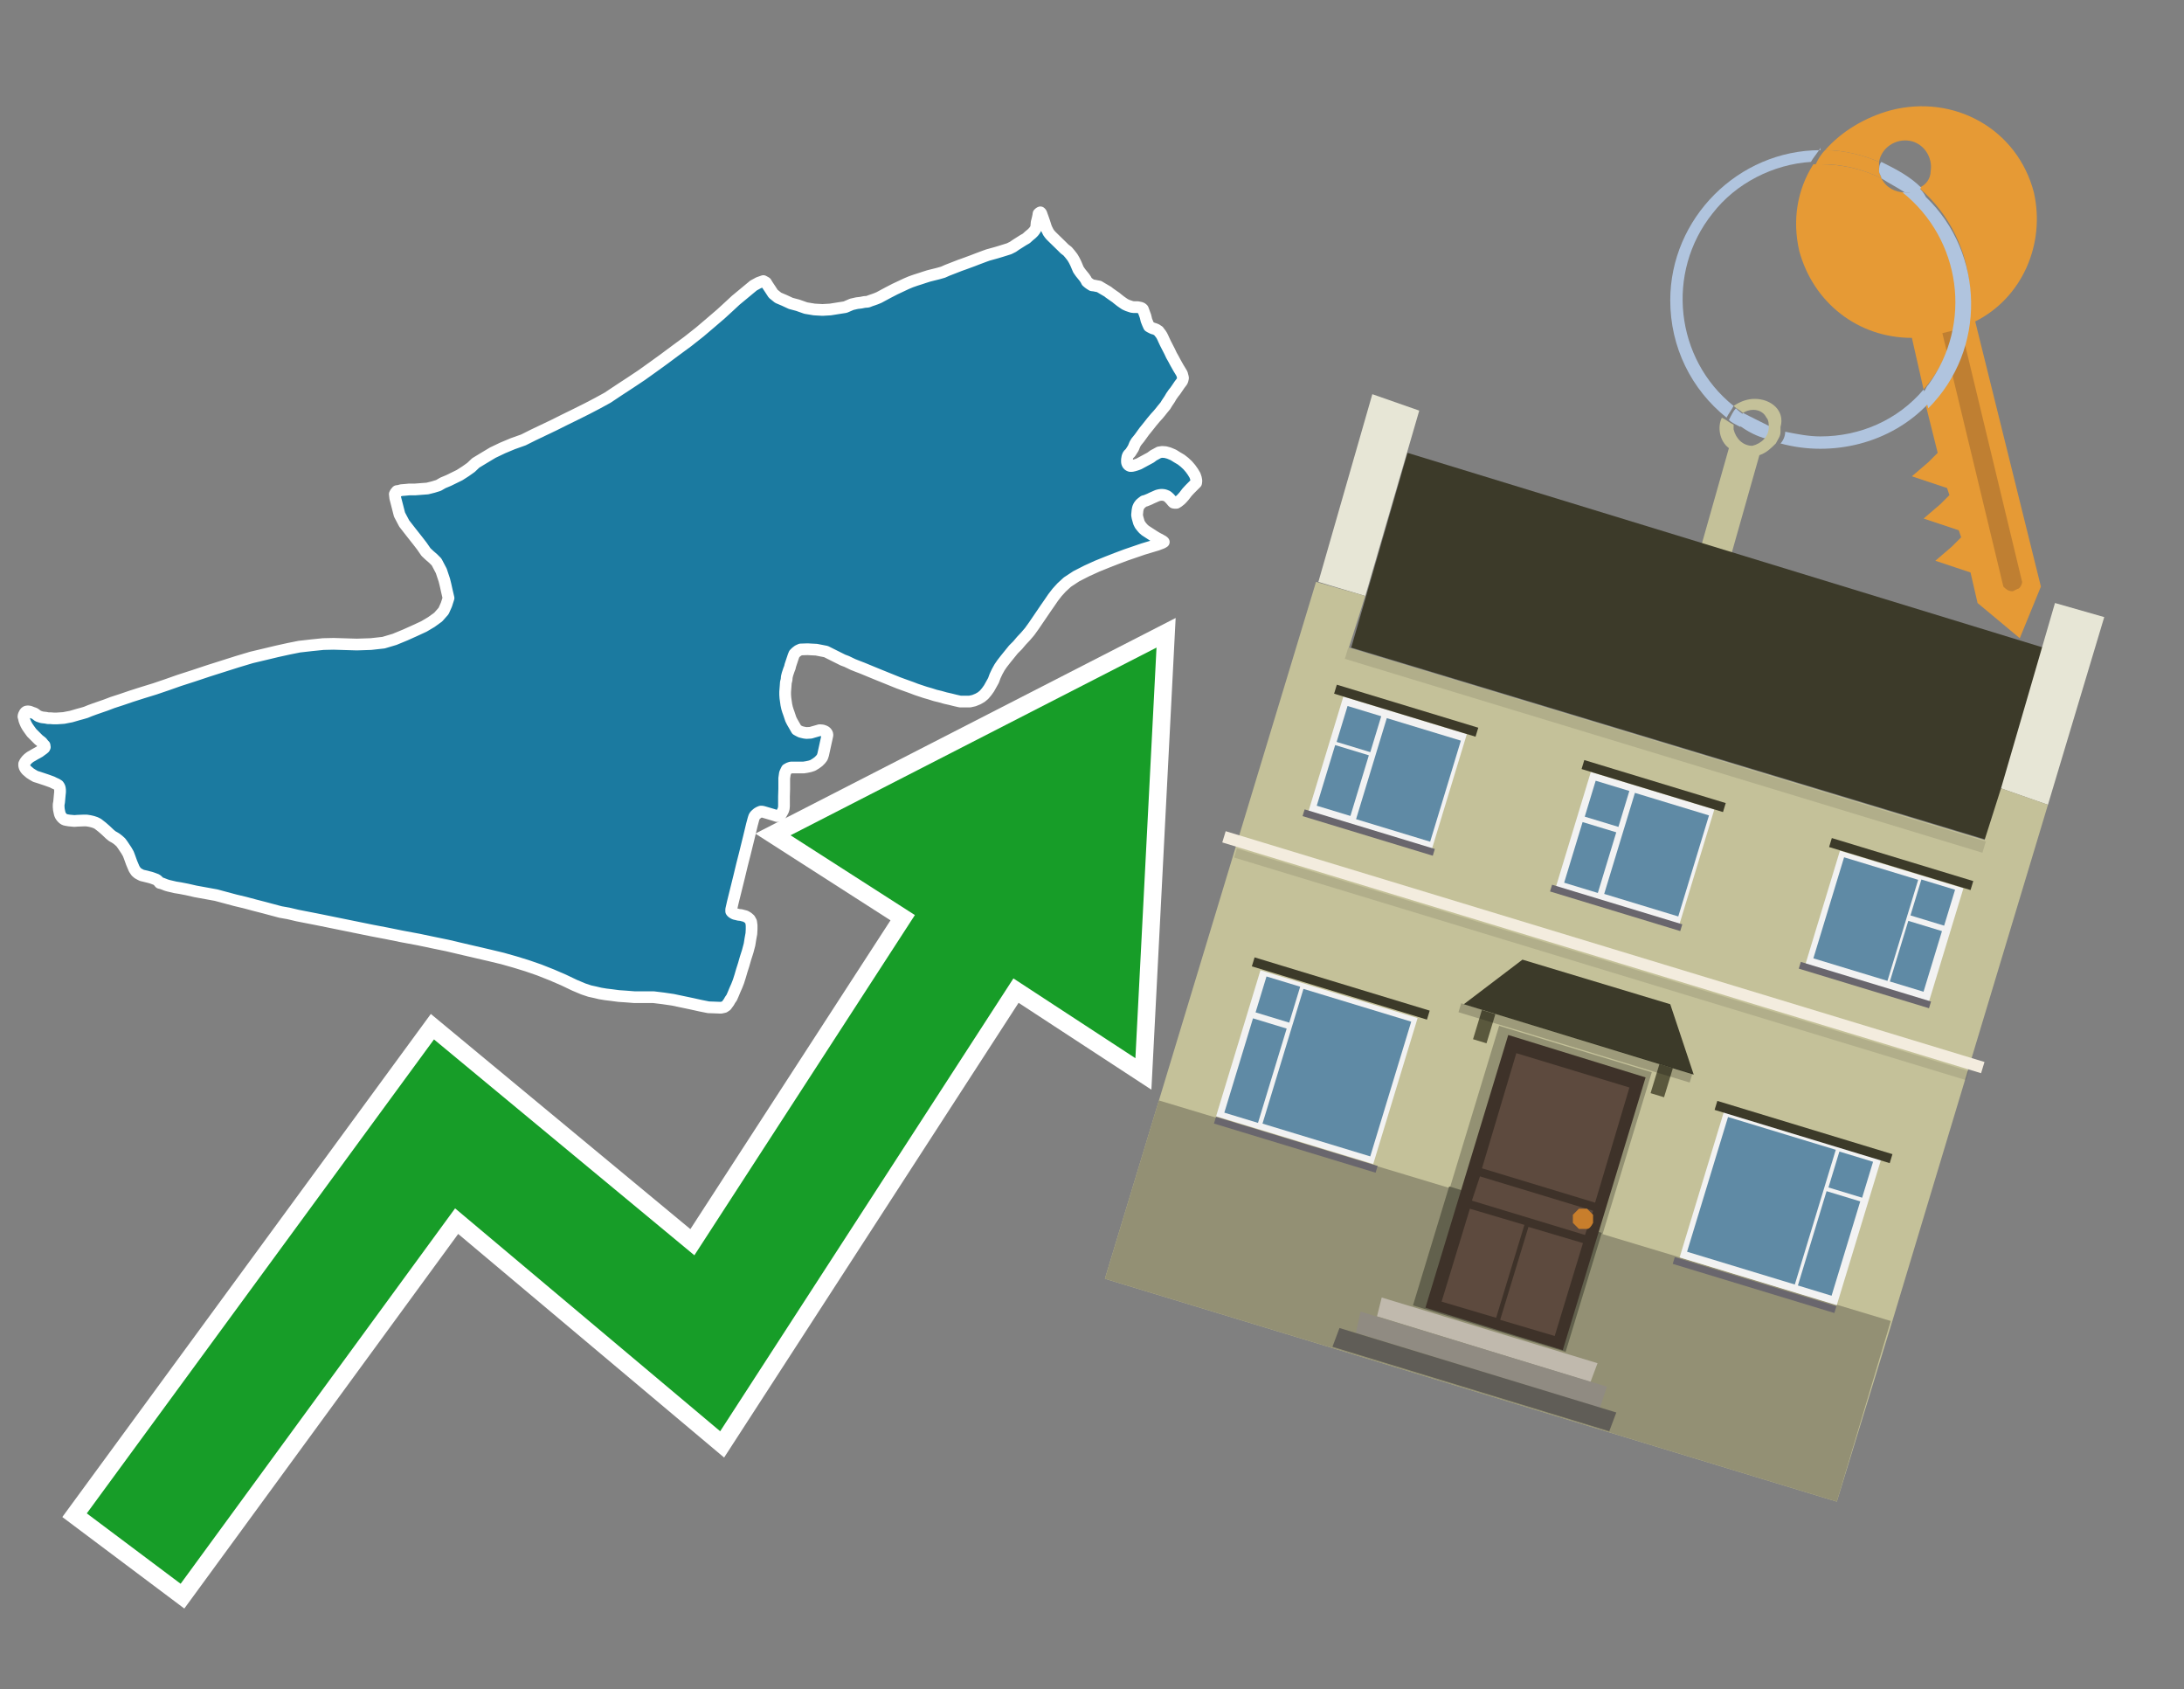 <?xml version="1.0" encoding="utf-8"?>
<!-- Generator: Adobe Illustrator 26.0.3, SVG Export Plug-In . SVG Version: 6.00 Build 0)  -->
<svg version="1.1" id="Text" xmlns="http://www.w3.org/2000/svg" xmlns:xlink="http://www.w3.org/1999/xlink" x="0px" y="0px"
	 width="93.1px" height="72px" viewBox="0 0 93.1 72" style="enable-background:new 0 0 93.1 72;" xml:space="preserve">
<rect x="0" y="0" width="93.1" height="72" fill="#808080" stroke="none"/>
<style type="text/css">
	.st0{fill:#1B7AA0;stroke:#FFFFFF;stroke-width:0.5;stroke-linejoin:round;}
	.st1{fill:none;stroke:#FFFFFF;stroke-width:1.5;stroke-miterlimit:10;}
	.st2{fill:#179D28;}
	.st3{fill:#E69A35;}
	.st4{fill:#B0C4DE;}
	.st5{fill:#C4C199;}
	.st6{fill:#BF7F32;}
	.st7{fill-rule:evenodd;clip-rule:evenodd;fill:#3C3A29;}
	.st8{fill-rule:evenodd;clip-rule:evenodd;fill:#E7E6D6;}
	.st9{fill-rule:evenodd;clip-rule:evenodd;fill:#C4C199;}
	.st10{fill-rule:evenodd;clip-rule:evenodd;fill:#939074;}
	.st11{opacity:0.1;fill-rule:evenodd;clip-rule:evenodd;}
	.st12{fill-rule:evenodd;clip-rule:evenodd;fill:#F3ECDE;}
	.st13{fill:#3C3A29;}
	.st14{fill-rule:evenodd;clip-rule:evenodd;fill:#939173;}
	.st15{fill-rule:evenodd;clip-rule:evenodd;fill:#62614D;}
	.st16{fill:#3E3229;}
	.st17{fill:#5D4A3E;}
	.st18{fill:#C87E2C;}
	.st19{fill-rule:evenodd;clip-rule:evenodd;fill:#C0B9AD;}
	.st20{fill-rule:evenodd;clip-rule:evenodd;fill:#908B82;}
	.st21{fill-rule:evenodd;clip-rule:evenodd;fill:#605D57;}
	.st22{fill:#5A583D;}
	.st23{opacity:0.2;}
	.st24{fill-rule:evenodd;clip-rule:evenodd;fill:#F2F2F2;}
	.st25{fill-rule:evenodd;clip-rule:evenodd;fill:#5F8AA5;}
	.st26{fill-rule:evenodd;clip-rule:evenodd;fill:#69666D;}
</style>
<path class="st0" d="M31.07,13.07L31.36,12.8L31.65,12.56L32.12,12.17L32.34,12.05L32.54,11.98L32.65,12.04L32.73,12.17L32.83,12.32L32.96,12.52L33.17,12.69L33.43,12.8L33.71,12.93L34.01,13.01L34.35,13.13L34.71,13.19L35.06,13.21L35.4,13.19L35.71,13.14L36.03,13.09L36.31,12.97L36.53,12.92L36.7,12.9L36.85,12.87L36.99,12.86L37.12,12.81L37.24,12.77L37.35,12.73L37.47,12.68L37.6,12.61L37.86,12.47L38.15,12.32L38.47,12.17L38.64,12.09L38.83,12.01L39.03,11.94L39.22,11.88L39.4,11.82L39.59,11.76L39.79,11.71L39.99,11.66L40.2,11.6L40.38,11.52L40.56,11.45L40.74,11.38L40.92,11.31L41.09,11.25L41.28,11.18L41.47,11.11L41.65,11.04L41.81,10.98L41.97,10.92L42.11,10.87L42.29,10.82L42.47,10.77L42.67,10.71L42.83,10.66L43.02,10.6L43.18,10.52L43.31,10.43L43.61,10.24L43.75,10.16L43.87,10.05L43.98,9.96L44.06,9.88L44.12,9.8L44.17,9.71L44.19,9.48L44.22,9.37L44.24,9.28L44.26,9.19L44.27,9.11L44.31,9.07L44.35,9.05L44.37,9.07L44.39,9.1L44.41,9.16L44.45,9.27L44.52,9.47L44.58,9.66L44.61,9.74L44.69,9.9L44.74,9.97L44.79,10.03L44.86,10.1L45.27,10.5L45.38,10.61L45.51,10.71L45.62,10.84L45.72,10.97L45.79,11.09L45.86,11.23L45.97,11.49L46.06,11.62L46.23,11.83L46.29,11.92L46.33,12.0L46.4,12.06L46.47,12.11L46.55,12.16L46.64,12.17L46.79,12.2L46.85,12.21L47.0,12.3L47.24,12.44L47.27,12.47L47.44,12.59L47.57,12.68L47.63,12.73L47.77,12.84L47.87,12.91L47.96,12.97L48.07,13.02L48.16,13.05L48.25,13.08L48.34,13.09L48.49,13.09L48.59,13.11L48.64,13.12L48.69,13.15L48.72,13.18L48.83,13.48L48.87,13.65L48.93,13.8L48.98,13.91L49.03,13.94L49.15,14.0L49.2,14.01L49.3,14.05L49.34,14.08L49.39,14.11L49.43,14.17L49.48,14.23L49.53,14.31L49.57,14.39L49.61,14.48L49.68,14.63L49.86,14.98L49.94,15.15L50.02,15.29L50.11,15.46L50.24,15.69L50.32,15.82L50.39,15.94L50.4,15.99L50.42,16.06L50.43,16.11L50.41,16.2L50.39,16.25L50.36,16.29L50.27,16.41L50.21,16.5L50.1,16.66L50.02,16.76L49.93,16.89L49.86,17.01L49.74,17.19L49.68,17.29L49.54,17.46L49.47,17.55L49.37,17.67L49.26,17.79L49.1,17.98L48.99,18.12L48.87,18.27L48.78,18.38L48.57,18.67L48.44,18.83L48.41,18.88L48.38,18.93L48.31,19.1L48.24,19.21L48.19,19.29L48.13,19.35L48.1,19.38L48.08,19.42L48.06,19.47L48.04,19.59L48.04,19.69L48.05,19.74L48.07,19.78L48.09,19.81L48.13,19.84L48.18,19.86L48.25,19.86L48.34,19.84L48.44,19.81L48.55,19.77L48.79,19.64L49.05,19.5L49.17,19.41L49.3,19.34L49.41,19.28L49.54,19.26L49.68,19.27L49.83,19.31L50.02,19.39L50.18,19.49L50.35,19.59L50.49,19.7L50.63,19.83L50.75,19.97L50.85,20.11L50.94,20.26L50.98,20.38L51.0,20.49L50.99,20.58L50.72,20.85L50.6,20.98L50.47,21.15L50.38,21.25L50.33,21.3L50.23,21.38L50.15,21.43L50.11,21.43L50.06,21.43L50.02,21.42L49.98,21.38L49.94,21.33L49.85,21.23L49.76,21.15L49.69,21.12L49.63,21.1L49.56,21.09L49.49,21.09L49.42,21.1L49.34,21.12L49.09,21.23L49.01,21.27L48.84,21.34L48.76,21.36L48.68,21.42L48.61,21.48L48.55,21.56L48.51,21.65L48.49,21.75L48.48,21.85L48.47,21.95L48.49,22.06L48.55,22.27L48.6,22.37L48.67,22.46L48.74,22.54L48.82,22.61L49.19,22.85L49.34,22.94L49.4,22.97L49.51,23.03L49.58,23.07L49.61,23.1L49.54,23.14L49.33,23.22L48.73,23.4L48.38,23.52L48.0,23.65L47.6,23.8L47.19,23.96L46.77,24.13L46.33,24.33L45.88,24.56L45.5,24.81L45.25,25.04L45.06,25.25L44.89,25.47L44.74,25.69L44.58,25.92L44.24,26.42L44.07,26.67L43.89,26.92L43.71,27.13L43.54,27.31L43.38,27.5L43.2,27.68L43.03,27.89L42.86,28.1L42.72,28.28L42.61,28.44L42.51,28.62L42.42,28.81L42.35,29.0L42.25,29.18L42.16,29.34L42.06,29.48L41.95,29.61L41.83,29.71L41.69,29.79L41.52,29.86L41.34,29.9L41.14,29.9L40.93,29.9L40.71,29.85L40.51,29.8L40.29,29.75L40.08,29.69L39.87,29.64L39.65,29.57L39.44,29.51L39.05,29.38L38.87,29.31L38.48,29.17L38.29,29.1L37.4,28.74L37.06,28.6L36.77,28.48L36.51,28.38L36.36,28.32L36.09,28.19L35.93,28.13L35.77,28.05L35.21,27.77L34.8,27.69L34.6,27.68L34.43,27.67L34.13,27.68L34.02,27.73L33.93,27.8L33.86,27.87L33.82,27.97L33.78,28.09L33.69,28.36L33.67,28.45L33.63,28.55L33.6,28.64L33.57,28.73L33.54,28.85L33.53,28.97L33.5,29.09L33.49,29.23L33.47,29.48L33.47,29.61L33.48,29.75L33.5,29.89L33.52,30.03L33.55,30.17L33.59,30.3L33.63,30.41L33.67,30.53L33.71,30.65L33.77,30.77L33.84,30.89L33.96,31.1L34.05,31.15L34.13,31.19L34.21,31.21L34.3,31.23L34.38,31.24L34.56,31.23L34.66,31.2L34.94,31.12L35.06,31.13L35.12,31.15L35.17,31.17L35.21,31.2L35.24,31.23L35.26,31.27L35.27,31.3L35.27,31.34L35.09,32.16L35.05,32.28L34.98,32.37L34.89,32.46L34.78,32.54L34.65,32.62L34.53,32.66L34.39,32.69L34.26,32.71L33.97,32.71L33.84,32.71L33.72,32.71L33.63,32.74L33.54,32.79L33.5,32.87L33.46,32.96L33.43,33.17L33.43,33.62L33.42,33.95L33.42,34.24L33.42,34.36L33.41,34.46L33.38,34.55L33.33,34.64L33.29,34.71L33.26,34.75L33.17,34.78L33.12,34.78L32.97,34.73L32.7,34.65L32.53,34.6L32.48,34.59L32.43,34.59L32.38,34.61L32.34,34.63L32.29,34.66L32.22,34.72L32.18,34.76L32.15,34.81L32.12,34.9L32.05,35.16L31.92,35.7L31.75,36.39L31.63,36.86L31.51,37.36L31.24,38.45L31.17,38.76L31.17,38.84L31.2,38.88L31.26,38.92L31.32,38.95L31.41,38.97L31.49,38.99L31.59,39.0L31.78,39.05L31.88,39.11L31.96,39.18L32.02,39.29L32.04,39.44L32.04,39.61L32.03,39.79L31.99,40.01L31.95,40.26L31.87,40.56L31.78,40.84L31.7,41.12L31.62,41.37L31.55,41.61L31.48,41.83L31.41,42.01L31.33,42.19L31.26,42.36L31.19,42.52L31.12,42.62L31.07,42.71L30.96,42.86L30.87,42.92L30.73,42.95L30.48,42.94L30.2,42.93L29.85,42.86L29.49,42.78L28.68,42.61L28.27,42.55L27.86,42.5L27.05,42.5L26.67,42.47L26.37,42.45L26.07,42.41L25.82,42.38L25.58,42.34L25.37,42.29L25.14,42.24L24.87,42.15L24.49,41.99L24.03,41.77L23.52,41.55L22.99,41.34L22.47,41.16L21.95,41.0L21.42,40.85L20.88,40.72L19.76,40.46L19.08,40.3L18.45,40.17L17.83,40.04L17.13,39.91L16.49,39.78L15.86,39.66L15.27,39.54L14.14,39.31L13.55,39.19L12.68,39.02L12.3,38.93L11.96,38.87L11.25,38.68L10.86,38.58L10.45,38.47L10.03,38.37L9.62,38.26L9.21,38.15L8.77,38.07L8.33,37.99L7.98,37.91L7.67,37.85L7.48,37.82L7.18,37.75L7.08,37.72L6.9,37.65L6.81,37.63L6.77,37.58L6.72,37.53L6.67,37.49L6.51,37.43L6.42,37.4L6.14,37.33L6.05,37.31L5.97,37.27L5.88,37.22L5.8,37.15L5.72,37.03L5.61,36.77L5.52,36.52L5.47,36.39L5.39,36.25L5.23,36.01L5.15,35.9L5.05,35.81L4.96,35.74L4.88,35.69L4.79,35.64L4.69,35.56L4.51,35.39L4.35,35.25L4.26,35.18L4.17,35.11L4.07,35.06L3.95,35.02L3.82,34.99L3.69,34.97L3.56,34.97L3.3,34.98L3.17,34.99L2.95,34.97L2.83,34.95L2.75,34.93L2.69,34.89L2.63,34.83L2.58,34.76L2.55,34.69L2.53,34.6L2.51,34.5L2.5,34.39L2.5,34.29L2.52,34.18L2.55,33.85L2.56,33.76L2.56,33.67L2.55,33.59L2.53,33.53L2.49,33.47L2.41,33.42L2.32,33.38L2.22,33.33L2.11,33.29L2.0,33.25L1.88,33.21L1.64,33.13L1.51,33.09L1.39,33.02L1.28,32.95L1.2,32.88L1.14,32.83L1.09,32.77L1.05,32.7L1.03,32.63L1.03,32.56L1.07,32.48L1.13,32.4L1.2,32.33L1.29,32.26L1.38,32.21L1.48,32.15L1.68,32.04L1.76,31.98L1.83,31.93L1.89,31.88L1.91,31.84L1.9,31.8L1.9,31.77L1.86,31.73L1.82,31.68L1.78,31.63L1.65,31.53L1.51,31.39L1.35,31.23L1.22,31.05L1.16,30.96L1.11,30.87L1.07,30.78L1.04,30.7L1.02,30.61L1.0,30.54L1.01,30.48L1.06,30.38L1.09,30.35L1.12,30.33L1.16,30.32L1.21,30.32L1.27,30.33L1.37,30.37L1.43,30.39L1.48,30.41L1.63,30.52L1.69,30.54L1.78,30.57L1.86,30.58L1.95,30.59L2.05,30.61L2.16,30.61L2.28,30.62L2.42,30.62L2.57,30.61L2.72,30.6L2.87,30.57L3.03,30.54L3.34,30.45L3.49,30.41L3.66,30.36L3.83,30.29L4.02,30.22L4.25,30.14L4.51,30.05L4.8,29.94L5.17,29.82L5.61,29.67L6.08,29.52L6.6,29.36L7.1,29.19L7.64,29.0L8.26,28.8L8.89,28.59L9.52,28.39L10.12,28.2L10.72,28.02L11.31,27.88L11.81,27.76L12.31,27.65L12.76,27.56L13.29,27.5L13.78,27.45L14.22,27.44L15.21,27.47L15.81,27.45L16.35,27.39L16.82,27.25L17.28,27.06L17.68,26.88L18.07,26.7L18.39,26.51L18.68,26.3L18.91,26.04L19.03,25.77L19.12,25.49L19.05,25.19L18.99,24.92L18.94,24.72L18.88,24.54L18.81,24.33L18.61,23.95L18.46,23.8L18.32,23.68L18.16,23.53L17.98,23.27L17.81,23.05L17.66,22.86L17.51,22.67L17.37,22.49L17.23,22.31L17.13,22.12L17.03,21.93L16.92,21.5L16.85,21.23L16.83,21.06L16.86,21.0L16.92,20.93L17.0,20.92L17.11,20.89L17.24,20.88L17.45,20.86L17.7,20.86L17.96,20.84L18.22,20.82L18.46,20.76L18.69,20.69L18.88,20.58L19.12,20.48L19.59,20.25L19.84,20.09L20.08,19.92L20.28,19.73L20.61,19.53L21.01,19.29L21.43,19.09L21.86,18.91L22.31,18.75L22.73,18.54L23.17,18.33L23.61,18.12L24.07,17.89L24.54,17.66L25.04,17.41L25.48,17.18L25.9,16.95L26.38,16.63L26.87,16.31L27.35,15.99L27.84,15.64L28.31,15.3L28.78,14.95L29.31,14.56L29.83,14.15L30.3,13.75L30.72,13.39L31.07,13.07Z"/>
<polygon class="st1" points="49.3,27.6 33.7,35.6 39,39 29.6,53.5 18.5,44.3 3.7,64.5 7.7,67.5 19.4,51.5 30.7,61 43.2,41.7 
	48.4,45.1 "/>
<polygon class="st2" points="49.3,27.6 33.7,35.6 39,39 29.6,53.5 18.5,44.3 3.7,64.5 7.7,67.5 19.4,51.5 30.7,61 43.2,41.7 
	48.4,45.1 "/>
<path class="st3" d="M80.2,7.6c0-0.1-0.1-0.2-0.1-0.3c0-0.1,0-0.3,0-0.4c-0.7-0.3-1.5-0.5-2.3-0.5c-0.2,0.2-0.3,0.4-0.4,0.6
	c0.1,0,0.2,0,0.3,0C78.5,7,79.4,7.2,80.2,7.6z"/>
<path class="st4" d="M77.6,6.4c-3.5,0-6.4,2.9-6.4,6.4c0,2,0.9,3.8,2.4,5c0.1-0.2,0.2-0.3,0.3-0.5c-2.5-2-2.9-5.7-0.9-8.2
	c1-1.3,2.6-2.1,4.2-2.2c0.1-0.2,0.3-0.4,0.4-0.6V6.4z"/>
<path class="st3" d="M84.2,13.7c2-1,3-3.3,2.5-5.5C86,5.5,83.3,4,80.6,4.7c-1.1,0.3-2.1,0.9-2.8,1.7c0.8,0,1.6,0.2,2.3,0.5
	c0.1-0.6,0.7-1,1.3-0.9c0.6,0.1,1,0.7,0.9,1.3c0,0.3-0.2,0.6-0.5,0.7c2.7,2.3,2.9,6.4,0.6,9c-0.1,0.1-0.2,0.2-0.3,0.3l0.5,2
	l-0.4,0.4l-0.7,0.6l0.9,0.3l0.6,0.2l0.1,0.3l-0.4,0.4L82,22.1l0.9,0.3l0.6,0.2l0.1,0.3l-0.4,0.4l-0.7,0.6l0.9,0.3l0.6,0.2l0.3,1.3
	l1.8,1.5L87,25L84.2,13.7z"/>
<path class="st3" d="M81.2,8.2c-0.4,0-0.8-0.2-1-0.6C79.4,7.2,78.5,7,77.6,7c-0.1,0-0.2,0-0.3,0c-0.7,1.1-0.9,2.4-0.6,3.7
	c0.6,2.2,2.5,3.7,4.8,3.7l0.5,2.2c2.1-2.4,1.9-6.1-0.6-8.2C81.3,8.3,81.2,8.3,81.2,8.2z"/>
<path class="st4" d="M74.1,18.1c0.4,0.3,0.8,0.5,1.2,0.6c0.1-0.1,0.2-0.3,0.2-0.5l0,0c-0.4-0.2-0.8-0.4-1.2-0.6
	C74.2,17.8,74.1,17.9,74.1,18.1z"/>
<path class="st4" d="M74.4,17.7c-0.2-0.1-0.3-0.2-0.4-0.3c-0.1,0.1-0.2,0.3-0.3,0.5c0.1,0.1,0.3,0.2,0.5,0.3
	C74.1,17.9,74.2,17.8,74.4,17.7z"/>
<path class="st5" d="M74.8,17c-0.3,0-0.6,0.1-0.9,0.3c0.1,0.1,0.3,0.2,0.4,0.3c0.3-0.2,0.8-0.2,1,0.2c0.1,0.1,0.1,0.3,0.1,0.4l0,0
	c0,0.4-0.3,0.7-0.7,0.8c-0.4,0-0.7-0.3-0.8-0.7c0,0,0,0,0-0.1v-0.1c-0.2-0.1-0.3-0.2-0.5-0.3c-0.2,0.4-0.1,1,0.3,1.3l-1.7,6l1.3,0.3
	l1.7-6c0.3-0.1,0.5-0.3,0.7-0.5c0.1-0.2,0.2-0.3,0.2-0.5c0-0.1,0-0.1,0-0.2C76.1,17.5,75.5,17,74.8,17z"/>
<path class="st6" d="M86,25.1l-0.2,0.1c-0.2,0-0.3-0.1-0.4-0.2l0,0l-2.6-10.8l0.8-0.2l2.6,10.8C86.2,24.9,86.1,25.1,86,25.1L86,25.1
	z"/>
<path class="st4" d="M80.1,7.3c0,0.1,0.1,0.2,0.1,0.3c0.3,0.2,0.7,0.4,1,0.6c0.1,0,0.2,0,0.3,0c0.1,0,0.3-0.1,0.4-0.2
	c-0.5-0.5-1.1-0.8-1.7-1.1C80.1,7,80.1,7.2,80.1,7.3z"/>
<path class="st4" d="M77.6,18.6c-0.5,0-1-0.1-1.5-0.2c0,0.2-0.1,0.4-0.2,0.5c2.2,0.6,4.7,0,6.3-1.7L82,16.6
	C80.9,17.9,79.3,18.6,77.6,18.6z"/>
<path class="st4" d="M81.8,8c-0.1,0.1-0.2,0.1-0.4,0.2c-0.1,0-0.2,0-0.3,0c2.5,2,3,5.6,1.1,8.2c-0.1,0.1-0.1,0.2-0.2,0.3l0.2,0.7
	c2.5-2.5,2.4-6.6-0.1-9C82,8.2,81.9,8.1,81.8,8L81.8,8z"/>
<g>
	<polygon class="st7" points="84.7,35.8 57.6,27.6 60,19.3 87.1,27.6 84.7,35.8 	"/>
	<polygon class="st8" points="87.3,34.3 85.3,33.6 87.6,25.7 89.7,26.3 87.3,34.3 	"/>
	<polygon class="st8" points="58.2,25.4 56.2,24.8 58.5,16.8 60.5,17.5 58.2,25.4 	"/>
	<polygon class="st9" points="80.7,56.2 87.3,34.3 85.3,33.6 84.6,35.8 57.5,27.6 58.2,25.4 56.1,24.8 47.1,54.5 78.3,64 	"/>
	<polygon class="st10" points="78.3,64 80.6,56.3 49.4,46.9 47.1,54.5 78.3,64 	"/>
	
		<rect x="56.8" y="31.7" transform="matrix(0.957 0.291 -0.291 0.957 12.341 -19.265)" class="st11" width="28.4" height="0.5"/>
	
		<rect x="51.5" y="40.4" transform="matrix(-0.957 -0.291 0.291 -0.957 121.979 99.389)" class="st12" width="33.8" height="0.5"/>
	
		<rect x="51.9" y="40.8" transform="matrix(-0.957 -0.291 0.291 -0.957 121.603 100.183)" class="st11" width="32.6" height="0.4"/>
	<g>
		<polygon class="st13" points="64.9,40.9 71.2,42.8 72.2,45.8 62.4,42.8 		"/>
		
			<rect x="61.9" y="44.4" transform="matrix(-0.957 -0.291 0.291 -0.957 113.093 118.165)" class="st14" width="6.8" height="12.5"/>
		
			<rect x="60.9" y="51.5" transform="matrix(-0.957 -0.291 0.291 -0.957 110.035 124.623)" class="st15" width="6.8" height="5.3"/>
		<g transform="matrix( 0.861, 0, 0, 0.861, 2148,666.7) ">
			<g>
				<g id="Symbol_9_0_Layer2_0_MEMBER_8_MEMBER_12_MEMBER_0_FILL_00000089576131411167447340000009604662525010445698_">
					<path class="st16" d="M-2413.3-721l-6.8-2.1l-4.1,13.5l6.8,2.1L-2413.3-721z"/>
				</g>
			</g>
		</g>
		<g transform="matrix( 0.861, 0, 0, 0.861, 2148,666.7) ">
			<g>
				<g id="Symbol_9_0_Layer2_0_MEMBER_8_MEMBER_12_MEMBER_1_MEMBER_1_FILL_00000135675296243518298590000004162584388200013184_">
					<path class="st17" d="M-2419.7-722.2l-1.7,5.7l5.6,1.7l1.7-5.7L-2419.7-722.2z"/>
				</g>
			</g>
		</g>
		<g transform="matrix( 0.861, 0, 0, 0.861, 2148,666.7) ">
			<g>
				<g id="Symbol_9_0_Layer2_0_MEMBER_8_MEMBER_12_MEMBER_2_MEMBER_0_FILL_00000029758671541259873570000011131321775149160612_">
					<path class="st17" d="M-2420.7-709.1l1.4-4.6l-2.7-0.8l-1.4,4.6L-2420.7-709.1z"/>
				</g>
			</g>
		</g>
		<g transform="matrix( 0.861, 0, 0, 0.861, 2148,666.7) ">
			<g>
				<g id="Symbol_9_0_Layer2_0_MEMBER_8_MEMBER_12_MEMBER_2_MEMBER_1_FILL_00000165928779308511961820000016729068654790051731_">
					<path class="st17" d="M-2417.8-708.2l1.4-4.6l-2.7-0.8l-1.4,4.6L-2417.8-708.2z"/>
				</g>
			</g>
		</g>
		<g transform="matrix( 0.861, 0, 0, 0.861, 2148,666.7) ">
			<g>
				<g id="Symbol_9_0_Layer2_0_MEMBER_8_MEMBER_12_MEMBER_2_MEMBER_1_FILL_00000072991452508176076110000012719211671238586511_">
					<path class="st17" d="M-2416.3-713.2l0.4-1.2l-5.6-1.7l-0.4,1.2L-2416.3-713.2z"/>
				</g>
			</g>
		</g>
		<g transform="matrix( 0.861, 0, 0, 0.861, 2148,666.7) ">
			<g>
				<g id="Symbol_9_0_Layer2_0_MEMBER_8_MEMBER_13_FILL_00000063606496691541741610000016439768115639569326_">
					<path class="st18" d="M-2415.9-713.8c0-0.1,0-0.3,0-0.4c-0.1-0.1-0.2-0.2-0.3-0.3c-0.1,0-0.3,0-0.4,0c-0.1,0.1-0.2,0.2-0.3,0.3
						c0,0.2,0,0.3,0,0.4c0.1,0.1,0.2,0.2,0.3,0.3c0.2,0,0.3,0,0.4,0C-2416.1-713.5-2416-713.6-2415.9-713.8z"/>
				</g>
			</g>
		</g>
		<polygon class="st19" points="58.7,56.1 58.9,55.3 68.1,58.1 67.8,58.9 58.7,56.1 		"/>
		<polygon class="st20" points="57.8,56.8 58,55.9 68.5,59.1 68.2,60 57.8,56.8 		"/>
		<polygon class="st21" points="56.8,57.4 57.1,56.6 68.9,60.2 68.6,61 56.8,57.4 		"/>
		
			<rect x="70.6" y="45.4" transform="matrix(-0.957 -0.291 0.291 -0.957 125.288 110.757)" class="st22" width="0.6" height="1.3"/>
		
			<rect x="63" y="43.1" transform="matrix(-0.957 -0.291 0.291 -0.957 111.116 104.045)" class="st22" width="0.6" height="1.3"/>
		
			<rect x="62.1" y="44.3" transform="matrix(-0.957 -0.291 0.291 -0.957 118.568 106.604)" class="st23" width="10.3" height="0.4"/>
	</g>
	<g>
		
			<rect x="52.7" y="42.2" transform="matrix(-0.957 -0.291 0.291 -0.957 96.692 105.332)" class="st24" width="7" height="6.5"/>
		<g>
			<rect x="54" y="43.3" transform="matrix(0.291 -0.957 0.957 0.291 -3.334 86.966)" class="st25" width="6" height="4.8"/>
			
				<rect x="53.7" y="41.9" transform="matrix(0.291 -0.957 0.957 0.291 -2.202 82.346)" class="st25" width="1.6" height="1.5"/>
			
				<rect x="51.4" y="44.8" transform="matrix(0.291 -0.957 0.957 0.291 -5.64 83.574)" class="st25" width="4.2" height="1.5"/>
		</g>
		
			<rect x="53.3" y="42" transform="matrix(-0.957 -0.291 0.291 -0.957 99.615 99.16)" class="st7" width="7.8" height="0.4"/>
		
			<rect x="51.5" y="48.6" transform="matrix(-0.957 -0.291 0.291 -0.957 93.782 111.477)" class="st26" width="7.2" height="0.3"/>
	</g>
	<g>
		
			<rect x="56.4" y="30.4" transform="matrix(-0.957 -0.291 0.291 -0.957 106.172 81.677)" class="st24" width="5.5" height="5.1"/>
		<g>
			
				<rect x="57.7" y="31.6" transform="matrix(0.291 -0.957 0.957 0.291 10.775 80.936)" class="st25" width="4.5" height="3.3"/>
			
				<rect x="57.1" y="30.3" transform="matrix(0.291 -0.957 0.957 0.291 11.365 77.448)" class="st25" width="1.6" height="1.5"/>
			
				<rect x="55.9" y="32.5" transform="matrix(0.291 -0.957 0.957 0.291 8.761 78.378)" class="st25" width="2.7" height="1.5"/>
		</g>
		
			<rect x="56.8" y="30.2" transform="matrix(-0.957 -0.291 0.291 -0.957 108.469 76.828)" class="st7" width="6.3" height="0.4"/>
		
			<rect x="55.5" y="35.4" transform="matrix(-0.957 -0.291 0.291 -0.957 103.889 86.499)" class="st26" width="5.8" height="0.3"/>
	</g>
	<g>
		
			<rect x="67" y="33.6" transform="matrix(-0.957 -0.291 0.291 -0.957 125.935 91.036)" class="st24" width="5.5" height="5.1"/>
		<g>
			
				<rect x="68.3" y="34.8" transform="matrix(0.291 -0.957 0.957 0.291 15.205 93.335)" class="st25" width="4.5" height="3.3"/>
			
				<rect x="67.7" y="33.5" transform="matrix(0.291 -0.957 0.957 0.291 15.795 89.846)" class="st25" width="1.6" height="1.5"/>
			
				<rect x="66.4" y="35.7" transform="matrix(0.291 -0.957 0.957 0.291 13.19 90.777)" class="st25" width="2.7" height="1.5"/>
		</g>
		
			<rect x="67.4" y="33.4" transform="matrix(-0.957 -0.291 0.291 -0.957 128.231 86.187)" class="st7" width="6.3" height="0.4"/>
		
			<rect x="66.1" y="38.6" transform="matrix(-0.957 -0.291 0.291 -0.957 123.651 95.857)" class="st26" width="5.8" height="0.3"/>
	</g>
	<g>
		
			<rect x="77.6" y="36.9" transform="matrix(0.957 0.291 -0.291 0.957 14.908 -21.636)" class="st24" width="5.5" height="5.1"/>
		<g>
			
				<rect x="77.2" y="37.5" transform="matrix(0.291 -0.957 0.957 0.291 18.948 103.812)" class="st25" width="4.5" height="3.3"/>
			
				<rect x="81.6" y="37.7" transform="matrix(0.291 -0.957 0.957 0.291 21.615 106.136)" class="st25" width="1.6" height="1.5"/>
			
				<rect x="80.3" y="39.9" transform="matrix(0.291 -0.957 0.957 0.291 19.01 107.067)" class="st25" width="2.7" height="1.5"/>
		</g>
		
			<rect x="77.9" y="36.6" transform="matrix(0.957 0.291 -0.291 0.957 14.188 -21.977)" class="st7" width="6.3" height="0.4"/>
		
			<rect x="76.6" y="41.8" transform="matrix(0.957 0.291 -0.291 0.957 15.624 -21.297)" class="st26" width="5.8" height="0.3"/>
	</g>
	<g>
		
			<rect x="72.4" y="48.2" transform="matrix(0.957 0.291 -0.291 0.957 18.23 -19.825)" class="st24" width="7" height="6.5"/>
		<g>
			
				<rect x="72.1" y="48.8" transform="matrix(0.291 -0.957 0.957 0.291 4.234 108.148)" class="st25" width="6" height="4.8"/>
			
				<rect x="78.1" y="49.3" transform="matrix(0.291 -0.957 0.957 0.291 8.037 111.005)" class="st25" width="1.6" height="1.5"/>
			
				<rect x="75.9" y="52.2" transform="matrix(0.291 -0.957 0.957 0.291 4.599 112.233)" class="st25" width="4.2" height="1.5"/>
		</g>
		<rect x="73" y="48" transform="matrix(0.957 0.291 -0.291 0.957 17.314 -20.259)" class="st7" width="7.8" height="0.4"/>
		
			<rect x="71.2" y="54.6" transform="matrix(0.957 0.291 -0.291 0.957 19.143 -19.393)" class="st26" width="7.2" height="0.3"/>
	</g>
</g>
</svg>
